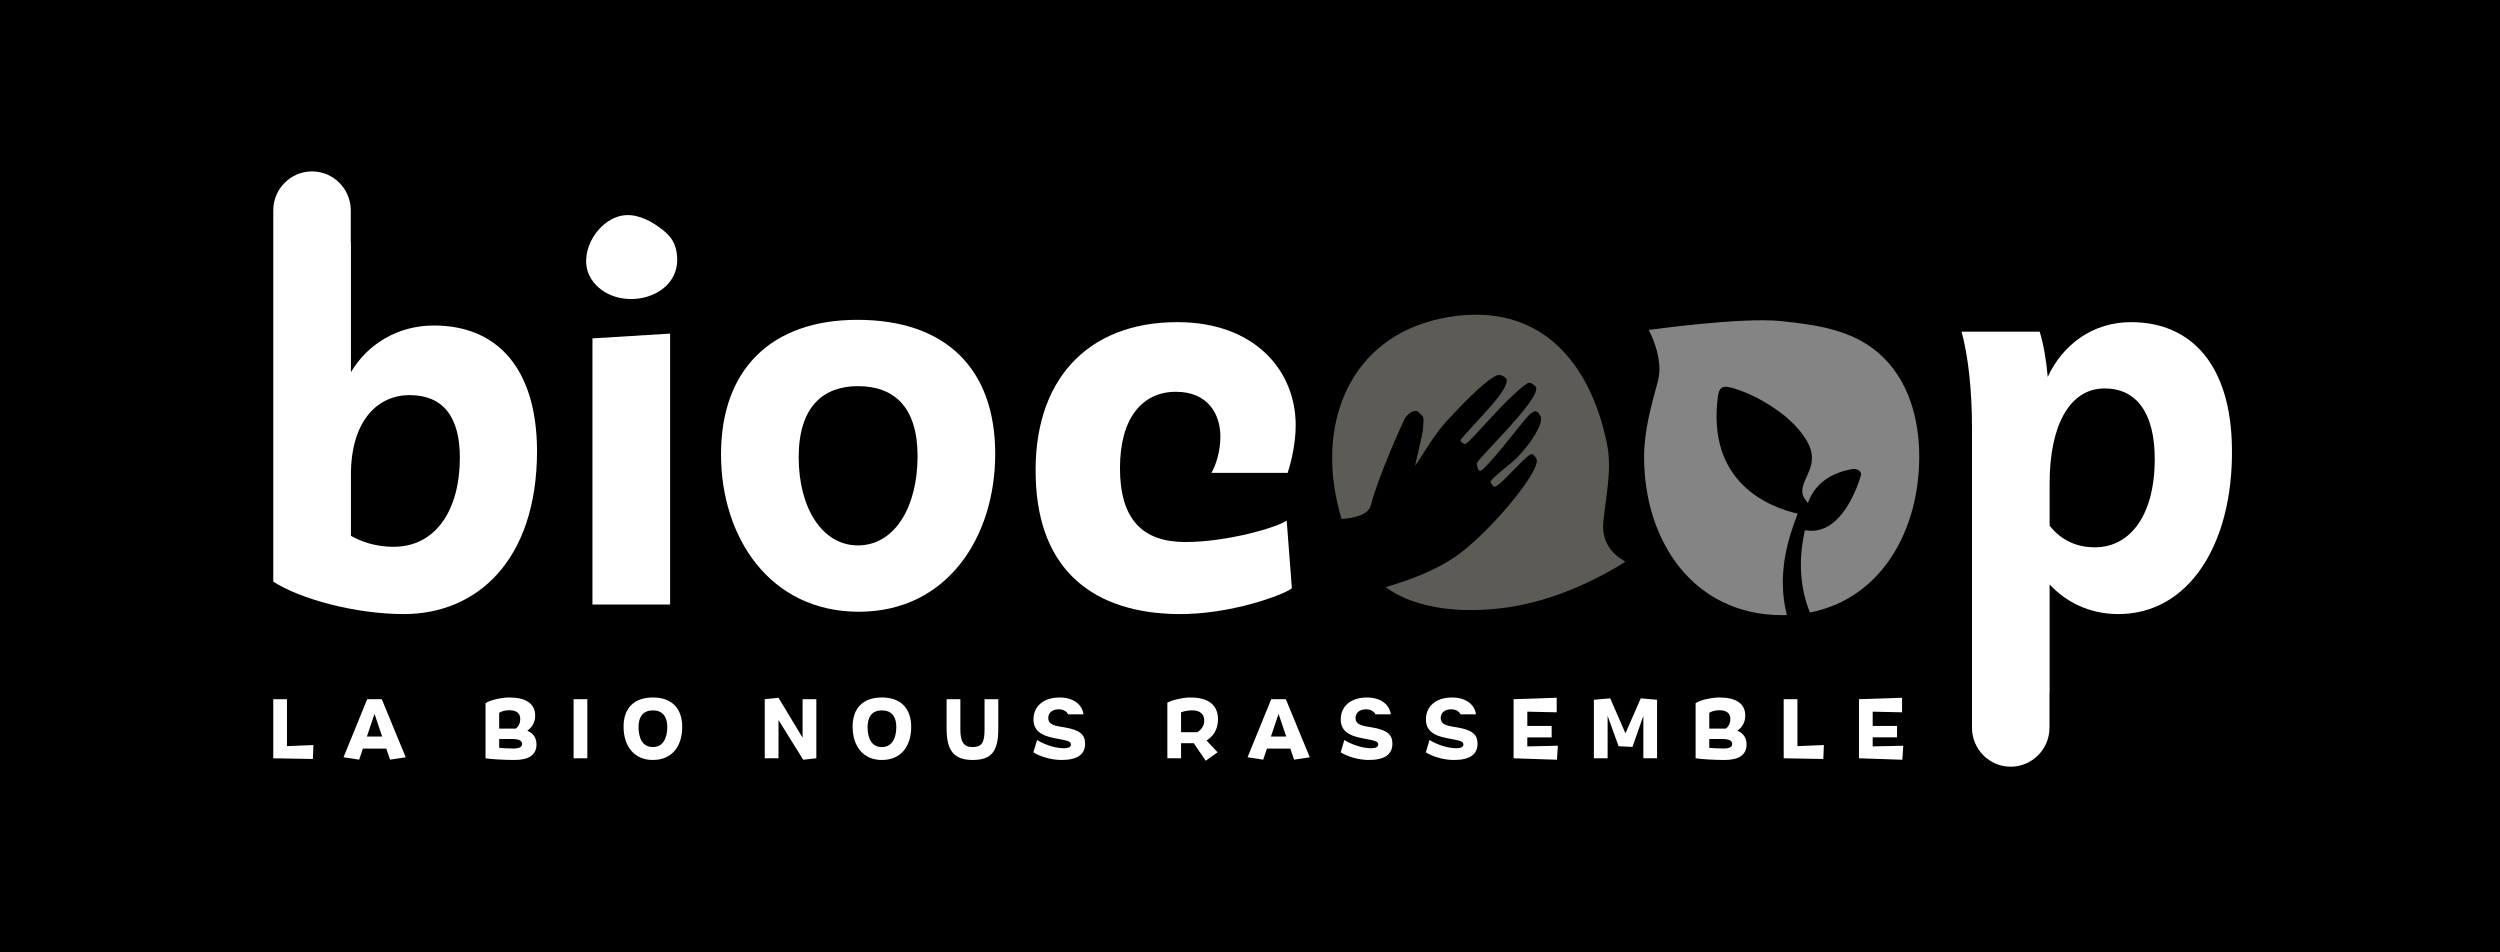 <?xml version="1.0" encoding="UTF-8"?> <svg xmlns="http://www.w3.org/2000/svg" width="105" height="40" viewBox="0 0 105 40" fill="none"><rect x="0" y="0" width="105" height="40" fill="#333333" stroke="none"/><g id="Logo_Biocoop 1" clip-path="url(#clip0_2347_8075)"><path id="Vector" d="M105 0H0V40H105V0Z" fill="black"></path><g id="Group"><g id="Group_2"><path id="Vector_2" d="M12.053 29.366H11.477V31.848L13.14 31.877L13.164 31.292L12.053 31.338V29.366Z" fill="white"></path></g><g id="Group_3"><path id="Vector_3" d="M15.422 29.366L14.428 31.806L15.085 31.905L15.24 31.441H16.224L16.382 31.905L17.04 31.806L16.035 29.366H15.422ZM15.409 30.935L15.729 29.982L16.052 30.935H15.409Z" fill="white"></path></g><g id="Group_4"><path id="Vector_4" d="M22.147 30.691C22.35 30.545 22.477 30.336 22.477 30.055C22.477 29.513 22.034 29.294 21.381 29.294C21.123 29.294 20.593 29.387 20.392 29.535V31.848C20.637 31.887 21.173 31.919 21.612 31.919C22.214 31.919 22.533 31.703 22.533 31.264C22.533 30.969 22.375 30.785 22.147 30.691ZM20.965 29.939C21.046 29.883 21.208 29.829 21.383 29.829C21.686 29.829 21.851 29.953 21.851 30.194C21.851 30.361 21.788 30.505 21.665 30.601H20.965V29.939ZM21.552 31.438C21.321 31.438 21.015 31.416 20.965 31.409V31.038H21.5C21.775 31.038 21.928 31.094 21.928 31.243C21.928 31.373 21.816 31.438 21.552 31.438Z" fill="white"></path></g><g id="Group_5"><path id="Vector_5" d="M24.668 29.366H24.091V31.848H24.668V29.366Z" fill="white"></path></g><g id="Group_6"><path id="Vector_6" d="M27.422 29.294C26.62 29.294 26.19 29.752 26.19 30.516C26.19 31.373 26.662 31.919 27.417 31.919C28.259 31.919 28.653 31.303 28.653 30.531C28.653 29.759 28.22 29.294 27.422 29.294ZM27.422 31.377C26.982 31.377 26.819 31.002 26.819 30.531C26.819 30.088 27.024 29.836 27.422 29.836C27.819 29.836 28.026 30.092 28.026 30.531C28.026 31.006 27.843 31.377 27.422 31.377Z" fill="white"></path></g><g id="Group_7"><path id="Vector_7" d="M33.709 30.984L32.697 29.306L32.12 29.365V31.848H32.697V30.24L33.734 31.909L34.286 31.848V29.365H33.709V30.984Z" fill="white"></path></g><g id="Group_8"><path id="Vector_8" d="M37.04 29.294C36.238 29.294 35.81 29.752 35.81 30.516C35.81 31.373 36.28 31.919 37.036 31.919C37.877 31.919 38.27 31.303 38.27 30.531C38.27 29.759 37.838 29.294 37.04 29.294ZM37.04 31.377C36.6 31.377 36.439 31.002 36.439 30.531C36.439 30.088 36.642 29.836 37.04 29.836C37.439 29.836 37.645 30.092 37.645 30.531C37.645 31.006 37.462 31.377 37.04 31.377Z" fill="white"></path></g><g id="Group_9"><path id="Vector_9" d="M41.351 30.633C41.351 31.161 41.257 31.377 40.844 31.377C40.493 31.377 40.335 31.182 40.335 30.633V29.366H39.758V30.604C39.758 31.498 40.043 31.919 40.852 31.919C41.657 31.919 41.928 31.543 41.928 30.604V29.366H41.351V30.633Z" fill="white"></path></g><g id="Group_10"><path id="Vector_10" d="M44.706 30.549L44.509 30.516C44.182 30.46 44.028 30.371 44.028 30.159C44.028 29.95 44.179 29.791 44.467 29.791C44.674 29.791 44.8 29.885 44.861 30.001H45.506C45.462 29.62 45.114 29.295 44.509 29.295C43.784 29.295 43.406 29.699 43.406 30.213C43.406 30.676 43.718 30.895 44.285 31.001L44.431 31.03C44.853 31.108 44.98 31.14 44.98 31.271C44.98 31.385 44.851 31.438 44.598 31.424C44.242 31.399 43.855 31.264 43.557 31.08L43.402 31.597C43.654 31.763 44.133 31.919 44.577 31.919C45.241 31.919 45.574 31.695 45.574 31.232C45.574 30.86 45.36 30.655 44.706 30.549Z" fill="white"></path></g><g id="Group_11"><path id="Vector_11" d="M51.156 30.208C51.156 29.635 50.78 29.295 50.005 29.295C49.661 29.295 49.243 29.401 49.029 29.511V31.848H49.605V31.214H50.139L50.639 31.951L51.139 31.596L50.674 31.101C50.938 30.935 51.156 30.662 51.156 30.208ZM50.291 30.751H49.605V29.917C49.697 29.879 49.893 29.834 50.059 29.834C50.421 29.834 50.579 30.007 50.579 30.268C50.579 30.491 50.442 30.655 50.291 30.751Z" fill="white"></path></g><g id="Group_12"><path id="Vector_12" d="M53.392 29.366L52.397 31.806L53.055 31.905L53.21 31.441H54.195L54.352 31.905L55.011 31.806L54.005 29.366H53.392ZM53.379 30.935L53.699 29.982L54.022 30.935H53.379Z" fill="white"></path></g><g id="Group_13"><path id="Vector_13" d="M57.612 30.549L57.416 30.516C57.088 30.46 56.933 30.371 56.933 30.159C56.933 29.95 57.084 29.791 57.373 29.791C57.581 29.791 57.707 29.885 57.767 30.001H58.412C58.369 29.62 58.021 29.295 57.416 29.295C56.691 29.295 56.311 29.699 56.311 30.213C56.311 30.676 56.626 30.895 57.19 31.001L57.339 31.03C57.76 31.108 57.886 31.14 57.886 31.271C57.886 31.385 57.756 31.438 57.504 31.424C57.148 31.399 56.762 31.264 56.462 31.08L56.308 31.597C56.561 31.763 57.039 31.919 57.483 31.919C58.147 31.919 58.481 31.695 58.481 31.232C58.481 30.86 58.266 30.655 57.612 30.549Z" fill="white"></path></g><g id="Group_14"><path id="Vector_14" d="M61.188 30.549L60.992 30.516C60.665 30.46 60.51 30.371 60.51 30.159C60.51 29.95 60.662 29.791 60.95 29.791C61.157 29.791 61.282 29.885 61.344 30.001H61.989C61.946 29.62 61.597 29.295 60.992 29.295C60.267 29.295 59.889 29.699 59.889 30.213C59.889 30.676 60.2 30.895 60.767 31.001L60.914 31.03C61.336 31.108 61.463 31.14 61.463 31.271C61.463 31.385 61.334 31.438 61.08 31.424C60.724 31.399 60.338 31.264 60.039 31.08L59.885 31.597C60.138 31.763 60.616 31.919 61.06 31.919C61.724 31.919 62.057 31.695 62.057 31.232C62.057 30.86 61.843 30.655 61.188 30.549Z" fill="white"></path></g><g id="Group_15"><path id="Vector_15" d="M64.147 30.97H65.17V30.488H64.147V29.89L65.381 29.917V29.305L63.571 29.366V31.848L65.392 31.909L65.43 31.32L64.147 31.349V30.97Z" fill="white"></path></g><g id="Group_16"><path id="Vector_16" d="M68.269 30.8L67.629 29.33L66.943 29.39V31.848H67.52V30.066L67.981 31.342L68.564 31.37L69.021 30.066V31.848H69.597V29.39L68.912 29.33L68.269 30.8Z" fill="white"></path></g><g id="Group_17"><path id="Vector_17" d="M72.97 30.691C73.174 30.545 73.301 30.336 73.301 30.055C73.301 29.513 72.857 29.294 72.204 29.294C71.947 29.294 71.416 29.387 71.216 29.535V31.848C71.462 31.887 71.996 31.919 72.435 31.919C73.037 31.919 73.356 31.703 73.356 31.264C73.356 30.969 73.199 30.785 72.97 30.691ZM71.789 29.939C71.869 29.883 72.032 29.829 72.207 29.829C72.509 29.829 72.675 29.953 72.675 30.194C72.675 30.361 72.611 30.505 72.489 30.601H71.789V29.939ZM72.375 31.438C72.144 31.438 71.838 31.416 71.789 31.409V31.038H72.324C72.598 31.038 72.752 31.094 72.752 31.243C72.752 31.373 72.639 31.438 72.375 31.438Z" fill="white"></path></g><g id="Group_18"><path id="Vector_18" d="M75.492 29.366H74.915V31.848L76.579 31.877L76.602 31.292L75.492 31.338V29.366Z" fill="white"></path></g><g id="Group_19"><path id="Vector_19" d="M78.653 31.349V30.969H79.676V30.488H78.653V29.89L79.887 29.917V29.306L78.077 29.365V31.848L79.898 31.909L79.937 31.321L78.653 31.349Z" fill="white"></path></g><g id="Group_20"><path id="Vector_20" d="M54.081 19.86C54.259 19.32 54.419 18.559 54.419 17.857C54.419 15.574 52.709 13.53 49.447 13.53C45.647 13.53 43.381 15.994 43.5 20.041C43.599 24.027 46.006 25.73 49.407 25.791C51.675 25.83 53.942 24.969 54.259 24.709L54.041 21.864C53.663 22.144 51.556 22.765 49.785 22.765C47.995 22.765 47.039 21.823 47.039 19.66C47.039 17.536 47.995 16.455 49.387 16.455C50.72 16.455 51.256 17.376 51.256 18.338C51.256 18.939 51.078 19.52 50.879 19.86H54.081Z" fill="white"></path></g><g id="Group_21"><path id="Vector_21" d="M89.505 13.53C87.875 13.53 86.621 14.491 86.005 15.834C85.944 15.113 85.826 14.451 85.667 13.931H82.385C82.663 14.931 82.823 16.394 82.823 17.918V30.561C82.823 31.467 83.55 32.201 84.449 32.201C85.349 32.201 86.078 31.467 86.078 30.561V29.116H86.084V24.549C86.8 25.309 87.754 25.77 88.91 25.791C91.931 25.83 93.782 22.845 93.742 18.879C93.72 15.354 92.051 13.53 89.505 13.53ZM87.895 22.985C87.118 22.966 86.523 22.625 86.084 22.085V20.301C86.084 17.877 86.919 16.314 88.392 16.314C89.744 16.314 90.499 17.356 90.499 19.279C90.499 21.763 89.365 23.045 87.895 22.985Z" fill="white"></path></g><g id="Group_22"><path id="Vector_22" d="M18.221 13.671C16.709 13.671 15.435 14.451 14.739 15.633V10.164L14.726 10.166L14.732 10.164V8.839C14.732 7.933 14.003 7.199 13.105 7.199C12.206 7.199 11.477 7.933 11.477 8.839V24.428C12.591 25.15 14.898 25.791 16.966 25.791C19.99 25.791 22.556 23.586 22.556 18.919C22.536 15.493 20.905 13.671 18.221 13.671ZM16.529 22.966C15.773 22.966 15.157 22.745 14.739 22.504V19.941C14.739 17.677 15.853 16.595 17.206 16.595C18.598 16.595 19.314 17.496 19.314 19.219C19.314 21.424 18.3 22.966 16.529 22.966Z" fill="white"></path></g><g id="Group_23"><path id="Vector_23" d="M24.883 25.389H28.145V14.011L24.883 14.212V25.389Z" fill="white"></path></g><g id="Group_24"><path id="Vector_24" d="M36.011 13.433C32.392 13.433 30.283 15.516 30.283 19.082C30.283 22.568 32.331 25.693 36.072 25.693C39.791 25.693 41.799 22.548 41.799 19.062C41.799 15.496 39.731 13.433 36.011 13.433ZM36.031 22.907C34.54 22.907 33.545 21.346 33.545 19.202C33.545 17.079 34.579 16.218 36.031 16.218C37.542 16.218 38.538 17.079 38.538 19.163C38.538 21.286 37.582 22.907 36.031 22.907Z" fill="white"></path></g><g id="Group_25"><path id="Vector_25" d="M27.658 9.524C27.205 9.2 26.618 8.933 26.051 9.071C24.986 9.331 24.232 10.774 24.829 11.71C25.809 13.244 28.768 12.601 28.415 10.579C28.33 10.094 28.094 9.835 27.658 9.524Z" fill="white"></path></g><g id="Group_26"><path id="Vector_26" d="M67.341 21.905C67.45 20.79 67.716 19.724 67.489 18.618C66.81 15.312 64.761 12.665 60.843 13.316C56.935 13.966 55.465 17.335 56.088 20.725C56.154 21.085 56.24 21.447 56.345 21.8C56.849 21.762 57.468 21.632 57.574 21.226C57.917 19.915 58.922 17.735 59.003 17.576C59.082 17.417 59.418 17.134 59.588 17.317C59.816 17.564 59.811 17.425 59.76 18.082C59.753 18.177 59.434 19.557 59.434 19.557C59.657 19.274 60.225 18.259 60.761 17.683C61.382 17.016 62.263 16.094 62.793 15.799C62.98 15.695 63.125 15.79 63.197 15.834C63.691 16.134 61.877 17.795 61.382 18.429C61.274 18.567 61.48 18.624 61.503 18.644C61.541 18.676 61.688 18.558 62.036 18.181C62.309 17.889 63.471 16.564 64.117 16.12C64.265 16.018 64.353 16.12 64.473 16.21C64.847 16.49 63.071 18.267 62.332 19.082C62.13 19.303 62.006 19.454 62.023 19.483C62.042 19.514 62.049 19.925 62.278 19.715C62.86 19.176 64.032 17.58 64.272 17.384C64.554 17.153 64.617 17.347 64.701 17.478C64.882 17.757 64.145 18.888 63.454 19.457C62.821 19.977 62.529 20.206 62.613 20.274C62.664 20.314 62.7 20.521 62.864 20.408C63.226 20.158 63.869 19.379 64.259 19.092C64.374 19.006 64.479 19.194 64.519 19.249C64.808 19.632 62.845 22.051 61.379 23.195C60.469 23.903 59.205 24.37 58.199 24.658C59.493 25.634 61.726 25.835 63.824 25.423C65.582 25.079 67.236 24.25 68.266 23.593C68.184 23.513 67.223 23.115 67.341 21.905Z" fill="#5C5B56"></path></g><g id="Group_27"><path id="Vector_27" d="M78.897 14.825C77.754 13.839 76.267 13.641 74.803 13.486C73.126 13.311 69.247 13.858 69.247 13.858C69.247 13.858 69.893 15.029 69.635 15.994C69.346 17.075 69.052 18.071 69.052 19.202C69.052 22.7 71.106 25.837 74.859 25.837C74.923 25.837 74.986 25.833 75.048 25.831C74.628 24.177 75.067 22.693 75.502 21.573C74.335 21.307 71.662 20.29 72.155 16.629C72.216 16.184 72.447 16.21 72.741 16.29C73.156 16.402 73.696 16.628 74.231 16.957C74.864 17.346 75.513 17.864 75.898 18.537C76.457 19.514 75.692 20.039 75.697 20.63C75.698 20.861 75.824 20.994 75.933 21.123C76.146 20.53 76.653 19.889 77.827 19.696C77.959 19.673 78.221 19.778 78.157 19.981C77.92 20.743 77.204 22.533 75.805 22.266C75.594 23.198 75.503 24.464 76.017 25.725C79.006 25.142 80.608 22.299 80.608 19.181C80.608 17.57 80.15 15.906 78.897 14.825Z" fill="#838483"></path></g></g></g><defs><clipPath id="clip0_2347_8075"><rect width="105" height="40" fill="white"></rect></clipPath></defs></svg> 
